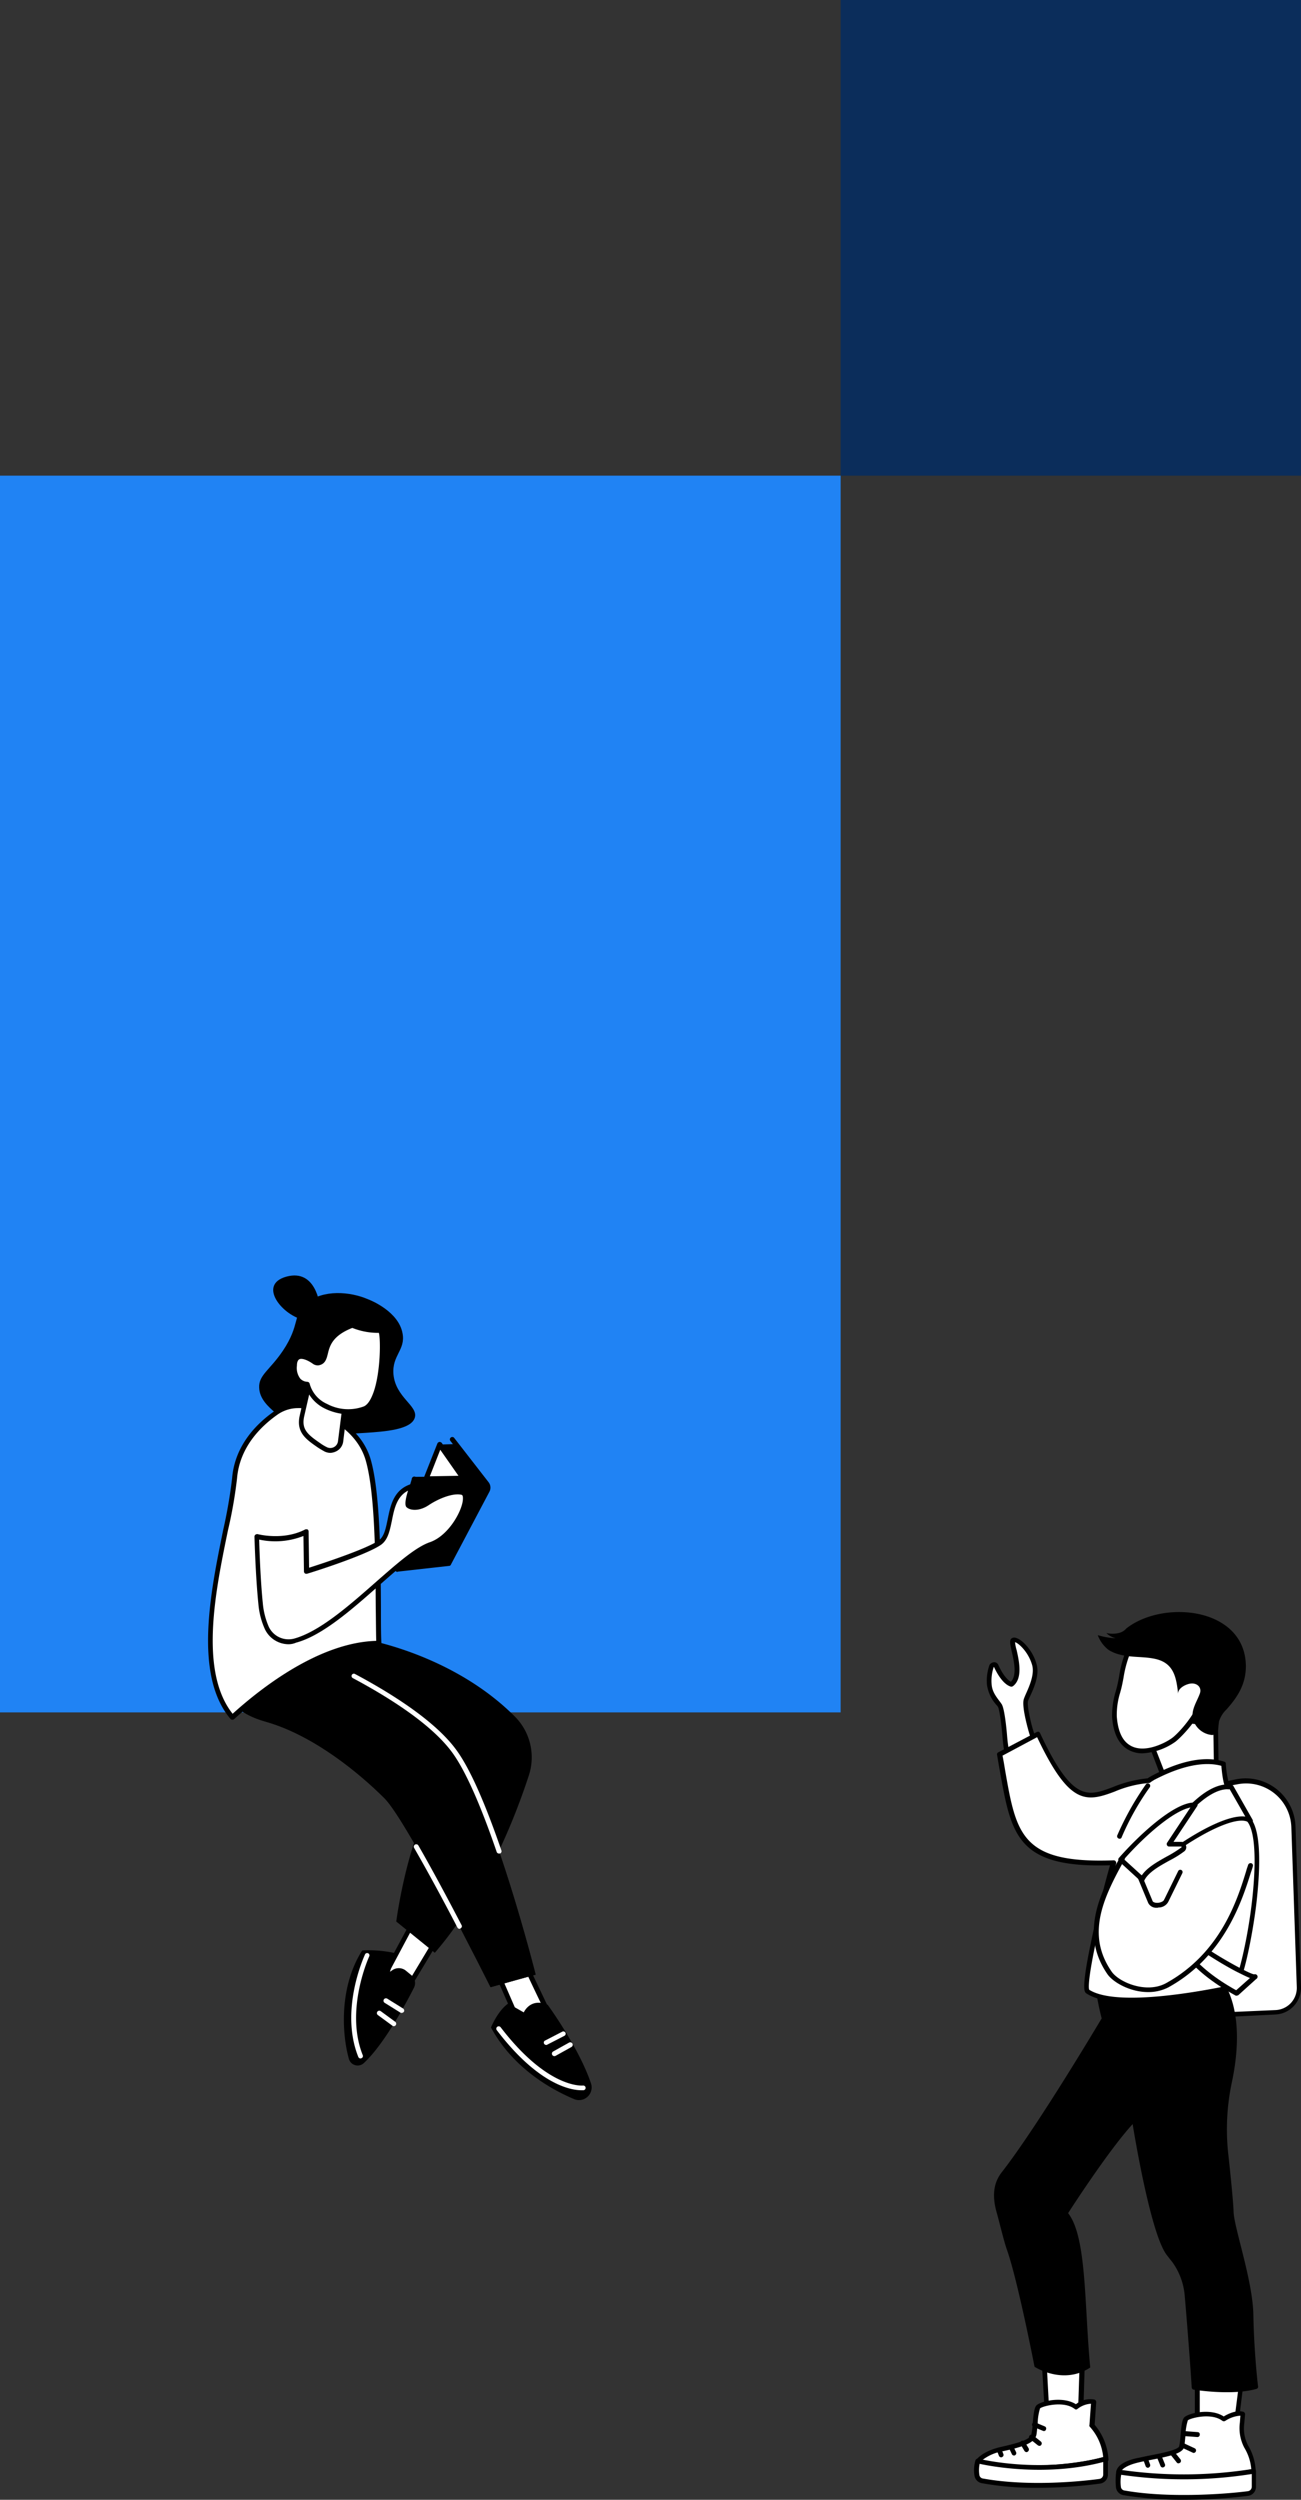 <?xml version="1.0" encoding="UTF-8"?> <svg xmlns="http://www.w3.org/2000/svg" width="260" height="499.261" viewBox="0 0 260 499.261"><rect x="0" y="0" width="260" height="499.261" fill="#333333" stroke="none"/><g id="Group_3356" data-name="Group 3356" transform="translate(-55 -2293)"><rect id="Rectangle_606" data-name="Rectangle 606" width="168" height="247" transform="translate(55 2388)" fill="#2083f4"></rect><rect id="Rectangle_607" data-name="Rectangle 607" width="92" height="95" transform="translate(223 2293)" fill="#0b2d5b"></rect><g id="About_03" data-name="About 03" transform="translate(96.582 2547.739)"><g id="Group_3288" data-name="Group 3288"><g id="Group_3243" data-name="Group 3243" transform="translate(10.206)"><g id="Group_3241" data-name="Group 3241" transform="translate(0 3.517)"><path id="Path_3467" data-name="Path 3467" d="M223.709,147.838c-2.756,2.288-1.144,4.264-4.68,9.516-2.6,3.848-4.836,4.836-4.732,7.332.052,2.288,1.924,3.9,3.172,4.992,5.616,4.888,13.364,4.368,18.1,4.056,3.848-.26,9.1-.624,9.828-3.016s-3.848-4-4.264-8.684c-.312-3.8,2.444-4.836,1.82-8.164-.78-4.316-6.188-6.552-7.02-6.864C232.5,145.55,227.089,145.03,223.709,147.838Z" transform="translate(-214.293 -145.821)"></path></g><g id="Group_3242" data-name="Group 3242" transform="translate(2.812)"><path id="Path_3468" data-name="Path 3468" d="M229.008,145.059s-.728-7.384-6.656-5.772-.676,7.956,3.692,8.684C230.36,148.751,229.008,145.059,229.008,145.059Z" transform="translate(-219.701 -139.057)"></path></g></g><g id="Group_3263" data-name="Group 3263" transform="translate(3.282 72.717)"><g id="Group_3246" data-name="Group 3246" transform="translate(31.801 55.795)"><g id="Group_3244" data-name="Group 3244" transform="translate(0.45 0.52)"><path id="Path_3469" data-name="Path 3469" d="M272.776,391.464l-6.344,10.556L263,397.5l5.564-10.3Z" transform="translate(-263 -387.2)" fill="#fff"></path></g><g id="Group_3245" data-name="Group 3245"><path id="Path_3470" data-name="Path 3470" d="M266.016,402.008a.348.348,0,0,1-.364-.208l-3.432-4.524a.615.615,0,0,1-.052-.52l5.564-10.3c.052-.156.208-.208.364-.26a.59.59,0,0,1,.416.156l4.212,4.264a.412.412,0,0,1,.052.572l-6.344,10.556a.53.53,0,0,1-.416.26Zm-2.86-5.044,2.808,3.692,5.772-9.62L268.2,387.5Z" transform="translate(-262.134 -386.2)"></path></g></g><g id="Group_3247" data-name="Group 3247" transform="translate(23.859 62.046)"><path id="Path_3471" data-name="Path 3471" d="M260.868,405.7c-1.664,3.276-5.928,11.232-9.984,15.028a1.823,1.823,0,0,1-3.016-.78c-1.3-4.576-2.132-14.144,2.652-21.684a24.52,24.52,0,0,1,6.5.52l-.936,3.744.52-.364a2.269,2.269,0,0,1,2.6.1l1.2.988A2.065,2.065,0,0,1,260.868,405.7Z" transform="translate(-246.86 -398.22)"></path></g><g id="Group_3248" data-name="Group 3248" transform="translate(25.332 62.586)"><path id="Path_3472" data-name="Path 3472" d="M251.569,420.34a.5.5,0,0,1-.468-.312c-3.744-9.36,1.144-20.02,1.352-20.488a.465.465,0,0,1,.832.416c-.052.1-4.888,10.712-1.3,19.708a.459.459,0,0,1-.26.624C251.673,420.288,251.621,420.34,251.569,420.34Z" transform="translate(-249.694 -399.259)" fill="#fff"></path></g><g id="Group_3249" data-name="Group 3249" transform="translate(31.76 71.632)"><path id="Path_3473" data-name="Path 3473" d="M265.719,419.591a.469.469,0,0,1-.26-.052l-3.172-1.976a.491.491,0,0,1,.52-.832l3.172,1.976a.5.5,0,0,1,.156.676A.642.642,0,0,1,265.719,419.591Z" transform="translate(-262.056 -416.656)" fill="#fff"></path></g><g id="Group_3250" data-name="Group 3250" transform="translate(30.445 74.112)"><path id="Path_3474" data-name="Path 3474" d="M262.892,424.532a.4.4,0,0,1-.26-.1L259.72,422.3a.484.484,0,0,1,.572-.78l2.912,2.132a.493.493,0,0,1,.1.676A.473.473,0,0,1,262.892,424.532Z" transform="translate(-259.526 -421.426)" fill="#fff"></path></g><g id="Group_3253" data-name="Group 3253" transform="translate(54.259 64.185)"><g id="Group_3251" data-name="Group 3251" transform="translate(0.508 0.45)"><path id="Path_3475" data-name="Path 3475" d="M311.6,403.2c0,.26,5.824,12.324,5.824,12.324l-6.6.52-4.524-10.3Z" transform="translate(-306.3 -403.2)" fill="#fff"></path></g><g id="Group_3252" data-name="Group 3252"><path id="Path_3476" data-name="Path 3476" d="M310.3,416.1a.4.4,0,0,1-.416-.312l-4.524-10.3a.459.459,0,0,1,.26-.624l5.3-2.5a.505.505,0,0,1,.468.052.351.351,0,0,1,.208.312c.208.624,3.588,7.592,5.772,12.22a.722.722,0,0,1,0,.468.6.6,0,0,1-.364.26l-6.708.416Zm-3.848-10.556,4.16,9.568,5.564-.416c-3.64-7.54-4.888-10.244-5.356-11.232Zm5.148-2.756Z" transform="translate(-305.323 -402.334)"></path></g></g><g id="Group_3254" data-name="Group 3254" transform="translate(53.259 72.533)"><path id="Path_3477" data-name="Path 3477" d="M309.952,420.318s1.3-3.016,4.784-1.508c0,0,6.344,8.684,8.684,15.808a2.531,2.531,0,0,1-3.536,2.964c-4.784-2.028-12.22-6.344-16.484-14.248,0,0,1.3-3.276,3.432-4.784Z" transform="translate(-303.4 -418.388)"></path></g><g id="Group_3255" data-name="Group 3255" transform="translate(54.312 77.232)"><path id="Path_3478" data-name="Path 3478" d="M322.416,440.2c-1.82,0-8.372-.832-16.9-12.012a.484.484,0,0,1,.78-.572c9.516,12.428,16.432,11.648,16.484,11.648a.471.471,0,0,1,.1.936Z" transform="translate(-305.426 -427.426)" fill="#fff"></path></g><g id="Group_3256" data-name="Group 3256" transform="translate(65.429 80.445)"><path id="Path_3479" data-name="Path 3479" d="M327.27,436.358a.5.5,0,0,1-.208-.936l3.172-1.768a.5.5,0,0,1,.468.884l-3.172,1.768A.565.565,0,0,1,327.27,436.358Z" transform="translate(-326.803 -433.603)" fill="#fff"></path></g><g id="Group_3257" data-name="Group 3257" transform="translate(63.817 78.261)"><path id="Path_3480" data-name="Path 3480" d="M324.17,432.106a.463.463,0,0,1-.416-.26.439.439,0,0,1,.208-.624l3.432-1.768a.465.465,0,0,1,.416.832l-3.432,1.768C324.326,432.106,324.274,432.106,324.17,432.106Z" transform="translate(-323.703 -429.403)" fill="#fff"></path></g><g id="Group_3258" data-name="Group 3258" transform="translate(16.86)"><path id="Path_3481" data-name="Path 3481" d="M244.788,278.9s17.264,2.912,29.692,15.288a11.53,11.53,0,0,1,2.912,11.752c-2.756,8.476-8.788,23.92-18.824,35.515l-7.7-6.24s1.872-14.56,6.864-23.608c5.044-9.048-24.336-28.652-24.336-28.652Z" transform="translate(-233.4 -278.9)"></path></g><g id="Group_3259" data-name="Group 3259" transform="translate(0 2.08)"><path id="Path_3482" data-name="Path 3482" d="M263.128,347.743l-9,2.5s-16.432-32.916-21.164-37.7c-4.784-4.784-14.04-12.584-23.816-15.34s-8.06-9.048-8.06-9.048l14.924-5.252s23.3,9.568,30.992,20.332C254.7,314.048,263.128,347.743,263.128,347.743Z" transform="translate(-200.977 -282.9)"></path></g><g id="Group_3260" data-name="Group 3260" transform="translate(0.052 2.08)"><path id="Path_3483" data-name="Path 3483" d="M235.3,292.988c4.68,3.068,9.152,6.6,11.752,10.3,7.7,10.816,16.172,44.459,16.172,44.459l-9,2.5s-16.432-32.915-21.164-37.7c-4.784-4.784-14.04-12.584-23.816-15.34s-8.06-9.048-8.06-9.048l14.924-5.252A136.4,136.4,0,0,1,235.3,292.988Z" transform="translate(-201.077 -282.9)"></path></g><g id="Group_3261" data-name="Group 3261" transform="translate(25.389 6.814)"><path id="Path_3484" data-name="Path 3484" d="M279.285,327.933a.5.5,0,0,1-.468-.312c-3.224-9.412-6.188-16.068-8.736-19.656-4.212-5.928-13.208-11.44-20.02-15.08a.465.465,0,0,1,.416-.832c6.916,3.692,16.068,9.308,20.384,15.34,2.652,3.692,5.616,10.4,8.892,19.916a.484.484,0,0,1-.312.624C279.389,327.881,279.337,327.933,279.285,327.933Z" transform="translate(-249.803 -292.003)" fill="#fff"></path></g><g id="Group_3262" data-name="Group 3262" transform="translate(37.844 40.9)"><path id="Path_3485" data-name="Path 3485" d="M282.879,374.426a.463.463,0,0,1-.416-.26c-3.328-6.4-6.24-11.7-8.632-15.86a.491.491,0,1,1,.832-.52c2.392,4.16,5.3,9.516,8.632,15.912a.439.439,0,0,1-.208.624A.208.208,0,0,1,282.879,374.426Z" transform="translate(-273.756 -357.556)" fill="#fff"></path></g></g><g id="Group_3280" data-name="Group 3280" transform="translate(0 25.561)"><g id="Group_3266" data-name="Group 3266"><g id="Group_3264" data-name="Group 3264" transform="translate(0.416 0.398)"><path id="Path_3486" data-name="Path 3486" d="M215.659,189.458a7.574,7.574,0,0,0-6.968.884c-3.328,2.288-7.852,6.6-8.372,13.156-.832,10.5-10.192,36.243-.468,47.735.78-.624,15.288-14.716,29.276-14.768-.312-6.76.468-27.872-2.132-36.763C225.279,193.773,219.455,190.914,215.659,189.458Z" transform="translate(-195.466 -188.978)" fill="#fff"></path></g><g id="Group_3265" data-name="Group 3265"><path id="Path_3487" data-name="Path 3487" d="M199.519,251.386a.472.472,0,0,1-.364-.156c-7.436-8.788-3.952-25.584-1.456-37.8a99.237,99.237,0,0,0,1.768-10.244c.52-6.6,4.94-11.024,8.58-13.52a7.975,7.975,0,0,1,7.384-.936c6.4,2.392,10.3,5.928,11.7,10.556,1.976,6.708,2.028,20.384,2.08,29.484,0,3.068,0,5.72.1,7.384a.533.533,0,0,1-.52.52c-11.128.052-22.672,9-28.6,14.3-.208.208-.364.312-.416.364A2.259,2.259,0,0,1,199.519,251.386Zm13.156-62.243a7.17,7.17,0,0,0-4.056,1.248c-3.432,2.392-7.644,6.552-8.164,12.792a90.422,90.422,0,0,1-1.82,10.4c-2.444,11.856-5.824,28.08.936,36.607h0c5.928-5.356,17.42-14.248,28.7-14.56-.052-1.716-.052-4.16-.1-6.968-.052-9-.1-22.62-2.028-29.172-1.3-4.316-4.992-7.7-11.076-9.932A6.1,6.1,0,0,0,212.675,189.142Z" transform="translate(-194.666 -188.214)"></path></g></g><g id="Group_3276" data-name="Group 3276" transform="translate(37.397 6.714)"><g id="Group_3271" data-name="Group 3271" transform="translate(0.892 0.975)"><g id="Group_3267" data-name="Group 3267" transform="translate(0 0.416)"><path id="Path_3488" data-name="Path 3488" d="M273.656,210.872l2.652-6.968,3.172-.1,6.292,8.06.26,1.04-7.9,14.768-9.828,1.144.26-6.76,2.652-11.232Z" transform="translate(-268.3 -203.8)"></path></g><g id="Group_3270" data-name="Group 3270" transform="translate(4.802)"><g id="Group_3268" data-name="Group 3268" transform="translate(0.502 0.52)"><path id="Path_3489" data-name="Path 3489" d="M281.2,204l4.628,6.656-7.332.156Z" transform="translate(-278.5 -204)" fill="#fff"></path></g><g id="Group_3269" data-name="Group 3269"><path id="Path_3490" data-name="Path 3490" d="M278.036,210.8a.473.473,0,0,1-.416-.208.505.505,0,0,1-.052-.468l2.7-6.812a.539.539,0,0,1,.416-.312.565.565,0,0,1,.468.208l4.628,6.656a.505.505,0,0,1,.052.468.53.53,0,0,1-.416.26l-7.384.208Zm2.808-6.24-2.08,5.3,5.72-.1Z" transform="translate(-277.534 -203)"></path></g></g></g><g id="Group_3275" data-name="Group 3275"><g id="Group_3272" data-name="Group 3272" transform="translate(2.887 7.839)"><path id="Path_3491" data-name="Path 3491" d="M272.638,218.644h-.156a.432.432,0,0,1-.312-.572l.416-1.4a.5.5,0,0,1,.468-.364l11.024-.1h0a.468.468,0,0,1,0,.936l-10.66.1-.312,1.092A.455.455,0,0,1,272.638,218.644Z" transform="translate(-272.137 -216.2)"></path></g><g id="Group_3273" data-name="Group 3273"><path id="Path_3492" data-name="Path 3492" d="M267.061,228.048a.425.425,0,0,1-.468-.416.44.44,0,0,1,.416-.52l9.984-1.144,7.54-14.4a.8.8,0,0,0-.052-.832l-6.864-8.84a.484.484,0,1,1,.78-.572l6.864,8.84a1.74,1.74,0,0,1,.156,1.872l-7.7,14.56a.391.391,0,0,1-.364.26L267.113,228Zm10.244-1.664Z" transform="translate(-266.585 -201.126)"></path></g><g id="Group_3274" data-name="Group 3274" transform="translate(3.349 7.904)"><path id="Path_3493" data-name="Path 3493" d="M275.352,219.692a.393.393,0,0,1-.364-.208l-1.872-2.392a.484.484,0,1,1,.78-.572l1.872,2.392a.493.493,0,0,1-.1.676A.739.739,0,0,1,275.352,219.692Z" transform="translate(-273.026 -216.326)"></path></g></g></g><g id="Group_3279" data-name="Group 3279" transform="translate(9.274 16.04)"><g id="Group_3277" data-name="Group 3277" transform="translate(0.468 0.488)"><path id="Path_3494" data-name="Path 3494" d="M213.4,230.088a14.907,14.907,0,0,0,9.88-.988l.1,7.852s11.648-3.588,14.664-5.72.78-9.516,6.448-11.232c0,0-1.2,3.432-.728,3.848.52.416,2.028.624,3.744-.52,1.716-1.092,4.836-2.6,6.968-2.132,2.132.52-1.144,8.684-6.24,10.4-6.448,2.184-17.888,16.744-27.144,19.292a4.761,4.761,0,0,1-5.616-2.6,14.087,14.087,0,0,1-1.248-4.888C213.608,237.836,213.4,230.088,213.4,230.088Z" transform="translate(-213.4 -220)" fill="#fff"></path></g><g id="Group_3278" data-name="Group 3278"><path id="Path_3495" data-name="Path 3495" d="M219.364,251.113a5.271,5.271,0,0,1-4.784-3.016,15.228,15.228,0,0,1-1.3-5.044c-.572-5.564-.78-13.312-.78-13.416a.473.473,0,0,1,.208-.416.56.56,0,0,1,.416-.1c.052,0,5.1,1.352,9.516-.936a.721.721,0,0,1,.468,0,.473.473,0,0,1,.208.416l.1,7.228c2.444-.78,11.388-3.692,13.936-5.46,1.092-.78,1.4-2.444,1.768-4.212.572-2.808,1.2-5.98,4.784-7.072a.5.5,0,0,1,.468.1.53.53,0,0,1,.1.468,9.923,9.923,0,0,0-.78,3.328,3.33,3.33,0,0,0,3.12-.572c.728-.468,4.576-2.86,7.332-2.184a1.448,1.448,0,0,1,1.04,1.508c.1,2.5-2.86,8.32-7.228,9.828-2.756.936-6.6,4.316-10.66,7.9-5.252,4.628-11.232,9.932-16.484,11.336A3.867,3.867,0,0,1,219.364,251.113Zm-5.928-20.9c.052,1.976.26,8.112.728,12.688a15,15,0,0,0,1.2,4.732,4.363,4.363,0,0,0,5.1,2.34c5.044-1.4,10.92-6.552,16.12-11.128,4.16-3.64,8.06-7.124,10.972-8.112,3.9-1.352,6.708-6.708,6.6-8.84,0-.26-.052-.572-.26-.624-1.716-.416-4.576.728-6.6,2.08-1.976,1.3-3.692.988-4.316.468-.208-.156-.676-.52.208-3.38-2.236,1.144-2.756,3.588-3.224,5.98-.416,1.976-.78,3.848-2.184,4.836-3.068,2.132-14.3,5.668-14.768,5.772a.553.553,0,0,1-.416-.052.526.526,0,0,1-.208-.364l-.1-7.124A15.276,15.276,0,0,1,213.436,230.209Z" transform="translate(-212.5 -219.061)"></path></g></g></g><g id="Group_3287" data-name="Group 3287" transform="translate(16.742 9.551)"><g id="Group_3283" data-name="Group 3283" transform="translate(1.41 10.145)"><g id="Group_3281" data-name="Group 3281" transform="translate(0.448 0.554)"><path id="Path_3496" data-name="Path 3496" d="M232.341,178l-1.768,7.852c-.624,2.964.936,4.16,3.432,5.876a11.755,11.755,0,0,0,1.352.832,1.99,1.99,0,0,0,2.86-1.56l.936-7.644Z" transform="translate(-230.435 -178)" fill="#fff"></path></g><g id="Group_3282" data-name="Group 3282"><path id="Path_3497" data-name="Path 3497" d="M235.827,192.672a2.794,2.794,0,0,1-1.092-.26c-.468-.26-.936-.52-1.4-.832-2.34-1.612-4.368-3.016-3.588-6.4l1.768-7.852a.55.55,0,0,1,.312-.364.505.505,0,0,1,.468.052l6.864,5.252a.473.473,0,0,1,.208.416l-.936,7.7a2.537,2.537,0,0,1-1.3,1.924A2.913,2.913,0,0,1,235.827,192.672Zm-3.588-14.352-1.612,7.072c-.572,2.6.728,3.64,3.224,5.356a8.6,8.6,0,0,0,1.3.78,1.544,1.544,0,0,0,2.236-1.2l.936-7.384Z" transform="translate(-229.573 -176.934)"></path></g></g><g id="Group_3286" data-name="Group 3286"><g id="Group_3284" data-name="Group 3284" transform="translate(0.476 0.455)"><path id="Path_3498" data-name="Path 3498" d="M244.95,159.34c.884,0,.884,13.988-3.12,15.652-3.952,1.664-10.348-.416-11.44-4.94,0,0-2.808.052-2.6-3.744.208-3.172,3.12-1.3,4.056-.676a1.115,1.115,0,0,0,.624.208c2.808-.416-.312-4.784,6.916-7.54A13.571,13.571,0,0,0,244.95,159.34Z" transform="translate(-227.779 -158.3)" fill="#fff"></path></g><g id="Group_3285" data-name="Group 3285"><path id="Path_3499" data-name="Path 3499" d="M238.322,175.612a11.376,11.376,0,0,1-4.836-1.144,7.575,7.575,0,0,1-3.9-4.368,3.107,3.107,0,0,1-1.768-.884,4.14,4.14,0,0,1-.936-3.328,2.154,2.154,0,0,1,1.092-2.08c1.2-.572,2.86.416,3.744,1.04a.739.739,0,0,0,.312.1c.728-.1.832-.52,1.092-1.612.416-1.664,1.04-4.16,5.668-5.876a.444.444,0,0,1,.364,0,12.251,12.251,0,0,0,5.3.988c.572,0,.676.676.728.936.52,2.6.26,13.988-3.64,15.652A9.118,9.118,0,0,1,238.322,175.612Zm-8.372-6.5a.5.5,0,0,1,.468.364,6.173,6.173,0,0,0,3.484,4.056,9.007,9.007,0,0,0,7.28.52c.832-.312,1.508-1.4,2.08-3.068,1.352-4.056,1.352-10.452.988-11.648H244.2a13.847,13.847,0,0,1-5.252-.988c-4,1.56-4.524,3.64-4.888,5.148-.26,1.04-.52,2.132-1.924,2.34h-.1a1.753,1.753,0,0,1-.884-.26c-1.144-.832-2.236-1.2-2.756-.988-.416.208-.52.78-.52,1.3a3.538,3.538,0,0,0,.676,2.6,2.078,2.078,0,0,0,1.4.624Z" transform="translate(-226.862 -157.425)"></path></g></g></g></g><g id="Group_3354" data-name="Group 3354" transform="translate(153.079 67.222)"><g id="Group_3291" data-name="Group 3291" transform="translate(47.448 33.22)"><g id="Group_3289" data-name="Group 3289" transform="translate(0.468 0.518)"><path id="Path_3500" data-name="Path 3500" d="M583.956,333.779l1.768-.364a9.489,9.489,0,0,1,11.388,9l1.092,32.032a4.873,4.873,0,0,1-4.68,5.044l-12.324.52Z" transform="translate(-581.2 -333.215)" fill="#fff"></path></g><g id="Group_3290" data-name="Group 3290"><path id="Path_3501" data-name="Path 3501" d="M580.82,380a.562.562,0,0,1-.364-.156.472.472,0,0,1-.156-.364l2.7-46.227a.5.5,0,0,1,.364-.468l1.768-.364a9.954,9.954,0,0,1,11.96,9.412l1.092,32.032a5.339,5.339,0,0,1-5.148,5.512L580.82,380Zm3.172-46.331-2.652,45.343,11.8-.52a4.432,4.432,0,0,0,4.212-4.524l-1.092-32.032a9.041,9.041,0,0,0-10.816-8.528Z" transform="translate(-580.3 -332.219)"></path></g></g><g id="Group_3325" data-name="Group 3325" transform="translate(0 71.793)"><g id="Group_3294" data-name="Group 3294" transform="translate(13.492 76.783)"><g id="Group_3292" data-name="Group 3292" transform="translate(0.416 0.488)"><path id="Path_3502" data-name="Path 3502" d="M523.028,570.028l.416-13.936L515.8,555l.676,11.44Z" transform="translate(-515.8 -555)" fill="#fff"></path></g><g id="Group_3293" data-name="Group 3293"><path id="Path_3503" data-name="Path 3503" d="M522.644,570.045c-.1,0-.156,0-.208-.052l-6.5-3.588a.463.463,0,0,1-.26-.416L515,554.549a.472.472,0,0,1,.156-.364.4.4,0,0,1,.416-.1l7.644,1.092a.493.493,0,0,1,.416.468l-.416,13.936a.53.53,0,0,1-.26.416A.915.915,0,0,1,522.644,570.045Zm-6.084-4.368,5.616,3.068.416-12.74-6.6-.936Z" transform="translate(-515 -554.061)"></path></g></g><g id="Group_3297" data-name="Group 3297" transform="translate(44.12 81.795)"><g id="Group_3295" data-name="Group 3295" transform="translate(0.468 0.416)"><path id="Path_3504" data-name="Path 3504" d="M582.652,572.352l.988-7.852-8.84.1v7.7Z" transform="translate(-574.8 -564.5)" fill="#fff"></path></g><g id="Group_3296" data-name="Group 3296"><path id="Path_3505" data-name="Path 3505" d="M582.22,572.488h0l-7.852-.052a.466.466,0,0,1-.468-.468v-7.7a.466.466,0,0,1,.468-.468l8.788-.1a.472.472,0,0,1,.364.156.345.345,0,0,1,.1.364l-.988,7.9A.4.4,0,0,1,582.22,572.488Zm-7.332-1.04,6.916.052.884-6.916-7.8.1Z" transform="translate(-573.9 -563.7)"></path></g></g><g id="Group_3298" data-name="Group 3298" transform="translate(3.992)"><path id="Path_3506" data-name="Path 3506" d="M517.878,406.4s-2.08-.26.364,9.36c0,0-12.74,21.476-19.968,30.732-1.924,2.444-1.82,5.356-.936,8.32.468,1.664,1.352,5.408,1.976,7.176,2.184,6.188,5.512,23.348,5.512,23.348s5.668,3.744,11.128.156c-1.2-12.688-.676-26.052-4.42-30.836,0,0,8.008-12.48,12.9-17.784,0,0,3.484,22,6.864,26.208.364.468.676.884.988,1.248a13.3,13.3,0,0,1,2.548,6.76c.468,5.3,1.248,15.5,1.4,18.356a.493.493,0,0,0,.416.468c1.664.26,8.112,1.092,12.532-.156a.433.433,0,0,0,.312-.52c-.26-2.028-.832-8.164-.936-14.2-.1-6.864-3.848-17.42-3.952-20.644-.052-1.82-.572-7.072-1.092-11.8a45.081,45.081,0,0,1,.728-13.988c1.092-5.1,1.924-12.636-.78-18.512l-.936-2.912Z" transform="translate(-496.73 -406.399)"></path></g><g id="Group_3311" data-name="Group 3311" transform="translate(0 85.379)"><g id="Group_3301" data-name="Group 3301" transform="translate(0.302)"><g id="Group_3299" data-name="Group 3299" transform="translate(0.45 0.437)"><path id="Path_3507" data-name="Path 3507" d="M513.588,571.519l-.364,4.68a11.261,11.261,0,0,1,2.808,6.812s-12.948,3.588-25.532.416c0,0,.988-1.612,4.888-2.5,3.848-.832,5.928-1.56,6.24-2.86s.312-4.784.832-5.512c.52-.676,5.2-1.872,7.592,0C510.052,572.611,511.924,571.051,513.588,571.519Z" transform="translate(-490.5 -571.431)" fill="#fff"></path></g><g id="Group_3300" data-name="Group 3300"><path id="Path_3508" data-name="Path 3508" d="M501.316,584.792a45.74,45.74,0,0,1-11.336-1.3.533.533,0,0,1-.312-.26.393.393,0,0,1,.052-.416c.052-.052,1.144-1.82,5.2-2.7,3.432-.78,5.668-1.456,5.876-2.5a15.842,15.842,0,0,0,.26-2.132c.156-1.872.312-3.016.676-3.536.676-.884,5.252-2.028,7.956-.312a4.638,4.638,0,0,1,3.692-.936.516.516,0,0,1,.364.52l-.312,4.524a11.6,11.6,0,0,1,2.756,6.968.5.5,0,0,1-.364.468A79,79,0,0,1,501.316,584.792Zm-10.3-2.028c10.92,2.5,22,0,24.128-.52a10.526,10.526,0,0,0-2.652-6.084.322.322,0,0,1-.1-.364l.312-4.264a4.836,4.836,0,0,0-2.7,1.04.408.408,0,0,1-.572,0c-2.236-1.716-6.5-.52-6.916-.1a11.017,11.017,0,0,0-.468,3.016c-.1.884-.156,1.768-.26,2.288-.364,1.56-2.5,2.34-6.6,3.224A9.279,9.279,0,0,0,491.02,582.764Z" transform="translate(-489.634 -570.592)"></path></g></g><g id="Group_3304" data-name="Group 3304" transform="translate(0 11.476)"><g id="Group_3302" data-name="Group 3302" transform="translate(0.464 0.54)"><path id="Path_3509" data-name="Path 3509" d="M490.026,596.924a6.382,6.382,0,0,1,.156-2.808s12.74,3.172,25.532-.416v3.12a1.393,1.393,0,0,1-1.2,1.352c-3.484.468-14.2,1.612-23.5-.1A1.407,1.407,0,0,1,490.026,596.924Z" transform="translate(-489.945 -593.7)" fill="#fff"></path></g><g id="Group_3303" data-name="Group 3303"><path id="Path_3510" data-name="Path 3510" d="M501.869,598.921a60.28,60.28,0,0,1-11.336-.936,1.831,1.831,0,0,1-1.4-1.508,6.886,6.886,0,0,1,.208-3.068.524.524,0,0,1,.572-.312c.1.052,12.74,3.12,25.272-.416a.4.4,0,0,1,.416.1.526.526,0,0,1,.208.364v3.12a1.808,1.808,0,0,1-1.612,1.82A94.459,94.459,0,0,1,501.869,598.921Zm-11.752-2.548a.837.837,0,0,0,.624.676c9.36,1.716,20.28.52,23.348.1a.9.9,0,0,0,.78-.884v-2.5c-11.232,2.964-22.36.884-24.7.364A6.226,6.226,0,0,0,490.117,596.373Z" transform="translate(-489.053 -592.661)"></path></g></g><g id="Group_3310" data-name="Group 3310" transform="translate(4.561 4.644)"><g id="Group_3305" data-name="Group 3305" transform="translate(0 5.096)"><path id="Path_3511" data-name="Path 3511" d="M498.7,591.235a.5.5,0,0,1-.468-.312l-.364-.936a.478.478,0,0,1,.884-.364l.364.936a.459.459,0,0,1-.26.624A.191.191,0,0,1,498.7,591.235Z" transform="translate(-497.823 -589.323)"></path></g><g id="Group_3306" data-name="Group 3306" transform="translate(2.391 4.523)"><path id="Path_3512" data-name="Path 3512" d="M503.45,590.342a.463.463,0,0,1-.416-.26l-.572-1.2a.465.465,0,1,1,.832-.416l.572,1.2a.481.481,0,0,1-.208.624A.313.313,0,0,1,503.45,590.342Z" transform="translate(-502.422 -588.222)"></path></g><g id="Group_3307" data-name="Group 3307" transform="translate(4.645 3.657)"><path id="Path_3513" data-name="Path 3513" d="M508.027,588.867a.53.53,0,0,1-.416-.26l-.78-1.3a.491.491,0,0,1,.832-.52l.78,1.3a.506.506,0,0,1-.156.676A.336.336,0,0,1,508.027,588.867Z" transform="translate(-506.756 -586.556)"></path></g><g id="Group_3308" data-name="Group 3308" transform="translate(6.449 2.497)"><path id="Path_3514" data-name="Path 3514" d="M512.292,586.548a.739.739,0,0,1-.312-.1l-1.56-1.248a.484.484,0,1,1,.572-.78l1.56,1.248a.493.493,0,0,1,.1.676A.438.438,0,0,1,512.292,586.548Z" transform="translate(-510.226 -584.326)"></path></g><g id="Group_3309" data-name="Group 3309" transform="translate(7.02)"><path id="Path_3515" data-name="Path 3515" d="M513.7,581.279a.393.393,0,0,1-.208-.052l-1.872-.78a.478.478,0,1,1,.364-.884l1.872.78a.459.459,0,0,1,.26.624A.4.4,0,0,1,513.7,581.279Z" transform="translate(-511.323 -579.523)"></path></g></g></g><g id="Group_3324" data-name="Group 3324" transform="translate(28.292 87.827)"><g id="Group_3314" data-name="Group 3314" transform="translate(0.125)"><g id="Group_3312" data-name="Group 3312" transform="translate(0.416 0.43)"><path id="Path_3516" data-name="Path 3516" d="M569.408,576.217l-.156,1.768a8.138,8.138,0,0,0,.832,4.732,9.9,9.9,0,0,1,1.456,4.94s-14.4,3.328-27.04.156c0,0-.052-1.508,3.8-2.34s8.528-1.456,8.788-2.756c.312-1.3.312-4.784.832-5.512.52-.676,5.2-1.872,7.592,0C565.612,577.257,567.744,575.749,569.408,576.217Z" transform="translate(-544.5 -576.127)" fill="#fff"></path></g><g id="Group_3313" data-name="Group 3313"><path id="Path_3517" data-name="Path 3517" d="M556.336,589.288a53.13,53.13,0,0,1-12.272-1.352.456.456,0,0,1-.364-.468c0-.208.052-1.924,4.16-2.808.832-.156,1.664-.364,2.5-.52,2.444-.468,5.772-1.144,5.928-1.872a15.842,15.842,0,0,0,.26-2.132c.156-1.872.312-3.016.676-3.536.676-.884,5.3-2.028,7.956-.26.676-.416,2.444-1.352,3.9-.936a.517.517,0,0,1,.364.52l-.156,1.768a7.309,7.309,0,0,0,.78,4.472,10.808,10.808,0,0,1,1.508,5.2.5.5,0,0,1-.364.468A83.62,83.62,0,0,1,556.336,589.288ZM544.792,587.1c11.076,2.6,23.556.26,25.9-.208a9.83,9.83,0,0,0-1.4-4.316,8.409,8.409,0,0,1-.884-5.044l.1-1.352a6.226,6.226,0,0,0-3.016,1.04.563.563,0,0,1-.572,0c-2.236-1.716-6.5-.52-6.916-.1a11.015,11.015,0,0,0-.468,3.016c-.1.884-.156,1.768-.26,2.288-.312,1.3-2.756,1.82-6.708,2.6-.832.156-1.664.312-2.5.52C545.884,586.064,545.1,586.74,544.792,587.1Z" transform="translate(-543.7 -575.3)"></path></g></g><g id="Group_3317" data-name="Group 3317" transform="translate(0 11.492)"><g id="Group_3315" data-name="Group 3315" transform="translate(0.468 0.52)"><path id="Path_3518" data-name="Path 3518" d="M544.433,601.572a11.673,11.673,0,0,1,.052-3.016,86.247,86.247,0,0,0,27.04-.156v3.12a1.393,1.393,0,0,1-1.2,1.352c-3.484.468-15.548,1.56-24.856-.156A1.323,1.323,0,0,1,544.433,601.572Z" transform="translate(-544.361 -598.4)" fill="#fff"></path></g><g id="Group_3316" data-name="Group 3316"><path id="Path_3519" data-name="Path 3519" d="M557.1,603.588a71.662,71.662,0,0,1-12.168-.936,1.83,1.83,0,0,1-1.4-1.508,13.029,13.029,0,0,1,.052-3.172.427.427,0,0,1,.208-.312.964.964,0,0,1,.364-.1,87.467,87.467,0,0,0,26.832-.156.439.439,0,0,1,.364.1.472.472,0,0,1,.156.364v3.12a1.808,1.808,0,0,1-1.612,1.82A102.713,102.713,0,0,1,557.1,603.588Zm-12.584-2.548a.837.837,0,0,0,.624.676c8.58,1.56,19.916.78,24.752.156a.9.9,0,0,0,.78-.884V598.44a87.287,87.287,0,0,1-26.1.156A7.81,7.81,0,0,0,544.521,601.04Z" transform="translate(-543.461 -597.4)"></path></g></g><g id="Group_3323" data-name="Group 3323" transform="translate(5.551 3.952)"><g id="Group_3318" data-name="Group 3318" transform="translate(0 5.219)"><path id="Path_3520" data-name="Path 3520" d="M555.053,595.049a.5.5,0,0,1-.468-.312l-.416-1.144a.478.478,0,0,1,.884-.364l.416,1.144a.5.5,0,0,1-.26.624A.191.191,0,0,1,555.053,595.049Z" transform="translate(-554.136 -592.936)"></path></g><g id="Group_3319" data-name="Group 3319" transform="translate(2.697 4.64)"><path id="Path_3521" data-name="Path 3521" d="M560.507,594.463a.5.5,0,0,1-.468-.312l-.676-1.664a.478.478,0,0,1,.884-.364l.676,1.664a.459.459,0,0,1-.26.624C560.611,594.411,560.559,594.463,560.507,594.463Z" transform="translate(-559.323 -591.823)"></path></g><g id="Group_3320" data-name="Group 3320" transform="translate(5.298 3.913)"><path id="Path_3522" data-name="Path 3522" d="M566.028,592.96a.393.393,0,0,1-.364-.208l-1.248-1.56a.484.484,0,1,1,.78-.572l1.248,1.56a.493.493,0,0,1-.1.676A.739.739,0,0,1,566.028,592.96Z" transform="translate(-564.326 -590.426)"></path></g><g id="Group_3321" data-name="Group 3321" transform="translate(7.325 2.352)"><path id="Path_3523" data-name="Path 3523" d="M570.967,589.439a.313.313,0,0,1-.208-.052l-2.236-1.04a.478.478,0,1,1,.364-.884l2.236,1.04a.475.475,0,0,1,.26.624A.488.488,0,0,1,570.967,589.439Z" transform="translate(-568.223 -587.423)"></path></g><g id="Group_3322" data-name="Group 3322" transform="translate(7.565)"><path id="Path_3524" data-name="Path 3524" d="M571.917,584.1h0l-2.808-.208a.44.44,0,0,1-.416-.52.513.513,0,0,1,.52-.468l2.756.208a.44.44,0,0,1,.416.52A.466.466,0,0,1,571.917,584.1Z" transform="translate(-568.685 -582.9)"></path></g></g></g></g><g id="Group_3334" data-name="Group 3334" transform="translate(24.724 0)"><g id="Group_3333" data-name="Group 3333"><g id="Group_3328" data-name="Group 3328" transform="translate(10.673 20.616)"><g id="Group_3326" data-name="Group 3326" transform="translate(0.507 0.53)"><path id="Path_3525" data-name="Path 3525" d="M558.1,315.552l2.34,6.136,10.192-.78-.156-10.66L560.284,309Z" transform="translate(-558.1 -309)" fill="#fff"></path></g><g id="Group_3327" data-name="Group 3327"><path id="Path_3526" data-name="Path 3526" d="M559.972,321.666a.5.5,0,0,1-.468-.312l-2.34-6.136a.332.332,0,0,1,0-.312l2.184-6.6a.461.461,0,0,1,.52-.312l10.192,1.248a.455.455,0,0,1,.416.468l.156,10.66a.466.466,0,0,1-.468.468l-10.192.832Zm-1.82-6.6,2.184,5.616,9.36-.728-.156-9.776-9.36-1.144Z" transform="translate(-557.125 -307.981)"></path></g></g><g id="Group_3331" data-name="Group 3331" transform="translate(2.844 2.583)"><g id="Group_3329" data-name="Group 3329" transform="translate(0.51 0.493)"><path id="Path_3527" data-name="Path 3527" d="M546.248,278.019c-1.4,2.548-1.716,5.928-2.34,8.58a17.841,17.841,0,0,0-.832,5.46c.156,2.184.78,4.784,2.756,6.084,3.276,2.184,8.112-.676,9.152-1.456s7.748-7.176,6.916-14.82c-.572-5.3-8.008-9.36-12.74-6.864A7.07,7.07,0,0,0,546.248,278.019Z" transform="translate(-543.049 -274.248)" fill="#fff"></path></g><g id="Group_3330" data-name="Group 3330"><path id="Path_3528" data-name="Path 3528" d="M548.169,298.936a5.692,5.692,0,0,1-3.12-.884c-1.768-1.144-2.756-3.328-2.964-6.448a16.678,16.678,0,0,1,.728-5.044l.156-.572c.208-.728.364-1.56.52-2.392a22.659,22.659,0,0,1,1.872-6.292,7.251,7.251,0,0,1,3.068-3.172c2.34-1.248,5.408-1.092,8.32.468a9.333,9.333,0,0,1,5.148,6.76c.936,8.58-7.02,15.184-7.124,15.236A12.584,12.584,0,0,1,548.169,298.936Zm3.744-24.648a6.461,6.461,0,0,0-3.016.728,6.586,6.586,0,0,0-2.7,2.756h0a22.608,22.608,0,0,0-1.82,6.032c-.156.832-.312,1.664-.52,2.444l-.156.572a14.891,14.891,0,0,0-.676,4.732c.208,2.808,1.04,4.784,2.548,5.72,2.86,1.872,7.28-.468,8.58-1.456,1.248-.936,7.488-7.176,6.76-14.352a8.364,8.364,0,0,0-4.628-6.032A9.291,9.291,0,0,0,551.913,274.288Zm-6.136,3.276Z" transform="translate(-542.069 -273.3)"></path></g></g><g id="Group_3332" data-name="Group 3332"><path id="Path_3529" data-name="Path 3529" d="M540.76,272.528a5.5,5.5,0,0,1-2.444,0,4.159,4.159,0,0,0,1.872,1.04,14.438,14.438,0,0,1-3.588-.624,6.521,6.521,0,0,0,2.184,2.964,7.379,7.379,0,0,0,2.08.884c2.392.676,4.992.364,7.384.936,3.588.884,4.056,3.692,4.42,7.02-.156-1.2,1.56-2.028,2.5-2.132,1.3-.156,2.288.78,1.82,2.028-.572,1.56-1.716,3.172-1.4,4.888a4.327,4.327,0,0,0,3.588,3.328c.832.156,1.352-.468,1.508-1.248a13.817,13.817,0,0,1,.156-1.456,5.554,5.554,0,0,1,1.456-2.34c2.34-2.6,3.952-5.2,3.9-8.84-.26-11.6-16.484-13.156-23.868-7.384A2.8,2.8,0,0,1,540.76,272.528Z" transform="translate(-536.6 -268.333)"></path></g></g></g><g id="Group_3337" data-name="Group 3337" transform="translate(2.549 5.106)"><g id="Group_3335" data-name="Group 3335" transform="translate(0.468 0.418)"><path id="Path_3530" data-name="Path 3530" d="M498,298.374s-.468-5.668-1.04-6.4c-.988-1.3-1.924-2.444-2.08-4.16a8.542,8.542,0,0,1,.468-3.64.537.537,0,0,1,.936,0c1.612,3.484,3.016,3.692,3.016,3.692,2.652-1.976-.312-8.268.364-8.84.624-.52,3.432,1.716,4.316,4.94.676,2.5-1.144,5.564-1.664,6.968-.416,1.144.884,5.72.884,5.72a35.057,35.057,0,0,0,1.56,4.472c-2.132.884-3.432,2.756-5.668,3.38A33.146,33.146,0,0,1,498,298.374Z" transform="translate(-494.855 -278.956)" fill="#fff"></path></g><g id="Group_3336" data-name="Group 3336"><path id="Path_3531" data-name="Path 3531" d="M498.555,304.592a.469.469,0,0,1-.26-.052.428.428,0,0,1-.208-.312c-.1-.468-.156-.936-.26-1.4a33.9,33.9,0,0,1-.728-4.732c-.208-2.652-.624-5.72-.936-6.136l-.1-.156a7.7,7.7,0,0,1-2.08-4.264,9.436,9.436,0,0,1,.52-3.952,1.162,1.162,0,0,1,.936-.52.891.891,0,0,1,.832.572c1.092,2.392,2.08,3.12,2.5,3.328,1.248-1.248.624-4.108.156-6.084-.312-1.456-.468-2.184-.052-2.548a.959.959,0,0,1,.988-.1c1.2.364,3.328,2.5,4.056,5.3.572,2.132-.52,4.576-1.248,6.188-.208.416-.364.78-.468,1.04-.26.676.364,3.588.884,5.46.416,1.4.936,2.912,1.508,4.42a.459.459,0,0,1-.26.624,9.3,9.3,0,0,0-2.444,1.56,9.642,9.642,0,0,1-3.276,1.872C498.659,304.592,498.607,304.592,498.555,304.592ZM495.383,284a.051.051,0,0,0-.052.052,8.518,8.518,0,0,0-.416,3.38c.1,1.56.936,2.548,1.872,3.8l.1.156c.624.78,1.04,5.3,1.144,6.656h0a34.376,34.376,0,0,0,.728,4.576c.052.312.1.624.156.884a11.911,11.911,0,0,0,2.444-1.508,13.8,13.8,0,0,1,2.236-1.456,34.913,34.913,0,0,1-1.4-4.108c-.208-.78-1.3-4.784-.832-6.032.1-.312.26-.676.468-1.144.676-1.508,1.664-3.8,1.2-5.564-.728-2.652-2.756-4.472-3.432-4.628a7.449,7.449,0,0,0,.312,1.56c.52,2.288,1.248,5.72-.728,7.228a.752.752,0,0,1-.364.1c-.208-.052-1.768-.364-3.432-3.952Z" transform="translate(-493.956 -278.152)"></path></g></g><g id="Group_3340" data-name="Group 3340" transform="translate(4.587 23.902)"><g id="Group_3338" data-name="Group 3338" transform="translate(0.377 0.468)"><path id="Path_3532" data-name="Path 3532" d="M548.415,332.152c-2.288-2.288-2.7-4.836-4.108-6.4-.52-.572-.884-4.576-.884-4.576-5.876-1.872-13.312,2.392-14.248,2.86-.26.156-.52.312-.728.468-10.244.52-12.948,10.3-22.152-9.308l-7.7,4.056c2.808,15.184,2.444,22.412,22.724,21.632-3.016,10.348-6.188,25.012-5.1,25.74,6.6,4.368,29.328-.936,29.328-.936C547.583,364.5,552.939,336.676,548.415,332.152Z" transform="translate(-498.6 -315.2)" fill="#fff"></path></g><g id="Group_3339" data-name="Group 3339"><path id="Path_3533" data-name="Path 3533" d="M524.927,368.379c-3.8,0-7.176-.468-9.2-1.82-.364-.26-1.04-.676.832-9.724.988-4.888,2.5-10.92,3.9-15.86-18.564.572-19.708-5.98-22-18.772-.208-1.04-.364-2.132-.572-3.276a.456.456,0,0,1,.26-.52l7.7-4.056a.885.885,0,0,1,.364-.052.627.627,0,0,1,.26.26c6.448,13.832,9.516,12.688,14.508,10.816a24.7,24.7,0,0,1,7.02-1.768,2.947,2.947,0,0,1,.676-.416,1.136,1.136,0,0,1,.26-.156c7.176-3.8,11.752-3.588,14.352-2.756a.4.4,0,0,1,.312.416,19.842,19.842,0,0,0,.728,4.316,10.614,10.614,0,0,1,1.508,2.5,14.684,14.684,0,0,0,2.548,3.9c2.652,2.652,1.924,12.064,1.3,17.42-.78,6.344-2.7,15.964-4.16,16.848-.052,0-.1.052-.156.052C544.739,365.831,533.767,368.379,524.927,368.379Zm-8.632-2.548c6.188,3.952,27.144-.676,28.808-1.04.936-.936,3.484-11.128,4.108-20.8.416-6.292-.1-10.5-1.456-11.908a14.03,14.03,0,0,1-2.756-4.16,13.289,13.289,0,0,0-1.352-2.288c-.52-.572-.832-3.172-.936-4.524-2.444-.676-6.708-.676-13.312,2.756a1.138,1.138,0,0,0-.26.156,4.34,4.34,0,0,0-.624.416c-.1.052-.156.1-.26.1a22.083,22.083,0,0,0-6.864,1.716c-5.772,2.184-9.1,2.652-15.5-10.868l-6.916,3.692c.208.988.364,1.976.52,2.912,2.236,12.844,3.276,18.668,21.684,17.992a.473.473,0,0,1,.416.208.56.56,0,0,1,.1.416C518.427,351.271,515.724,364.375,516.3,365.831Z" transform="translate(-497.875 -314.3)"></path></g></g><g id="Group_3341" data-name="Group 3341" transform="translate(28.584 34.212)"><path id="Path_3534" data-name="Path 3534" d="M544.531,345.188a.313.313,0,0,1-.208-.052.475.475,0,0,1-.26-.624,58.194,58.194,0,0,1,5.72-10.192.484.484,0,0,1,.78.572,52.683,52.683,0,0,0-5.616,9.984A.4.4,0,0,1,544.531,345.188Z" transform="translate(-544.023 -334.126)"></path></g><g id="Group_3344" data-name="Group 3344" transform="translate(34.718 34.427)"><g id="Group_3342" data-name="Group 3342" transform="translate(0.458 0.528)"><path id="Path_3535" data-name="Path 3535" d="M556.7,352.063c6.552-5.668,17.056-11.96,20.072-9.672l-3.848-6.76C568.192,334.695,560.808,342.651,556.7,352.063Z" transform="translate(-556.7 -335.556)" fill="#fff"></path></g><g id="Group_3343" data-name="Group 3343"><path id="Path_3536" data-name="Path 3536" d="M556.277,352.043a.4.4,0,0,1-.26-.1.492.492,0,0,1-.156-.572c3.9-8.892,11.388-17.784,16.744-16.744a.478.478,0,0,1,.312.208l3.848,6.76a.46.46,0,0,1-.1.572.473.473,0,0,1-.624,0c-2.548-1.924-12.428,3.536-19.5,9.672C556.485,352.043,556.381,352.043,556.277,352.043Zm15.444-16.536c-4,0-10.036,6.136-14.092,14.3,5.772-4.628,13.78-9.36,17.68-8.84l-3.12-5.46A1.414,1.414,0,0,1,571.721,335.507Z" transform="translate(-555.819 -334.54)"></path></g></g><g id="Group_3347" data-name="Group 3347" transform="translate(40.822 64.717)"><g id="Group_3345" data-name="Group 3345" transform="translate(0.489 0.473)"><path id="Path_3537" data-name="Path 3537" d="M570.892,393.7c-.468,1.144,12.064,8.268,12.48,7.592l-3.744,3.328c-5.252-2.912-9.048-6.136-11.128-9.672Z" transform="translate(-568.5 -393.7)" fill="#fff"></path></g><g id="Group_3346" data-name="Group 3346"><path id="Path_3538" data-name="Path 3538" d="M579.176,404.7c-.1,0-.156,0-.208-.052-5.408-2.964-9.256-6.292-11.336-9.88a.457.457,0,0,1-.052-.364.693.693,0,0,1,.26-.312l2.392-1.248a.468.468,0,0,1,.52.052.59.59,0,0,1,.156.416c.676,1.352,10.4,6.916,11.8,7.124a.5.5,0,0,1,.52.1.481.481,0,0,1,.1.624.406.406,0,0,1-.208.208L579.54,404.6A1.324,1.324,0,0,1,579.176,404.7Zm-10.452-9.984c2.028,3.172,5.512,6.188,10.4,8.892l2.756-2.444c-.572-.208-1.4-.624-2.652-1.248-2.028-1.04-4.316-2.444-6.084-3.588a14.476,14.476,0,0,1-2.964-2.34Z" transform="translate(-567.559 -392.791)"></path></g></g><g id="Group_3348" data-name="Group 3348" transform="translate(24.437 44.298)"><path id="Path_3539" data-name="Path 3539" d="M564.051,353.563c-2.652,11.336-.936,24.024-13.884,30.16-2.392,1.144-9.984-.26-11.492-2.444-5.356-7.8-1.508-15.548,2.548-22.88l4.888,5.408C554.483,357.619,561.451,353.043,564.051,353.563Z" transform="translate(-536.048 -353.523)" fill="#fff"></path></g><g id="Group_3351" data-name="Group 3351" transform="translate(28.825 38.039)"><g id="Group_3349" data-name="Group 3349" transform="translate(0.475 0.47)"><path id="Path_3540" data-name="Path 3540" d="M545.4,353.315c3.952-4.524,11.076-11.128,14.924-10.92l-5.2,7.852h2.392a.591.591,0,0,1,.364,1.04c-2.288,1.82-6.864,3.38-8.164,5.98Z" transform="translate(-545.4 -342.391)" fill="#fff"></path></g><g id="Group_3350" data-name="Group 3350"><path id="Path_3541" data-name="Path 3541" d="M549.277,357.3a.558.558,0,0,1-.312-.1l-4.316-3.952a.486.486,0,0,1-.052-.676c3.692-4.212,11.128-11.336,15.288-11.076a.53.53,0,0,1,.416.26.506.506,0,0,1-.052.468l-4.732,7.124h1.508a1,1,0,0,1,.988.728,1.044,1.044,0,0,1-.312,1.144,20.111,20.111,0,0,1-3.016,1.872c-1.976,1.092-4.212,2.34-4.992,3.952a.391.391,0,0,1-.364.26Zm-3.64-4.472,3.536,3.224c1.04-1.56,3.068-2.7,5.044-3.8a23.716,23.716,0,0,0,2.912-1.82.072.072,0,0,0,0-.1c0-.052-.052-.052-.1-.052h-2.392a.463.463,0,0,1-.416-.26.494.494,0,0,1,0-.468l4.68-7.072C555.517,343.158,549.849,348.046,545.637,352.829Z" transform="translate(-544.486 -341.487)"></path></g></g><g id="Group_3352" data-name="Group 3352" transform="translate(23.934 48.717)"><path id="Path_3542" data-name="Path 3542" d="M545.907,389.206c-3.536,0-6.968-1.924-8.112-3.588-5.824-8.424-.988-17.056,2.548-23.348a.5.5,0,0,1,.884.468c-4.42,7.9-7.644,15.028-2.6,22.36,1.456,2.132,6.916,4.472,10.868,2.34,10.972-6.032,14.3-16.744,16.068-22.516.1-.416.26-.78.364-1.144a.531.531,0,0,1,.624-.312.484.484,0,0,1,.312.624c-.1.364-.208.728-.364,1.144-1.716,5.46-5.252,16.848-16.536,23.036A8.739,8.739,0,0,1,545.907,389.206Z" transform="translate(-535.081 -362.022)"></path></g><g id="Group_3353" data-name="Group 3353" transform="translate(32.692 51.464)"><path id="Path_3543" data-name="Path 3543" d="M555.811,374.894a1.806,1.806,0,0,1-1.768-.936l-2.08-4.992a.478.478,0,1,1,.884-.364l2.08,4.992c.1.208.572.364,1.092.312.572-.052,1.092-.312,1.2-.624,0-.052,0-.052.052-.1l2.756-5.616a.465.465,0,0,1,.832.416l-2.756,5.616a2.193,2.193,0,0,1-2.028,1.248A.389.389,0,0,1,555.811,374.894Z" transform="translate(-551.923 -367.303)"></path></g></g></g></g></svg> 